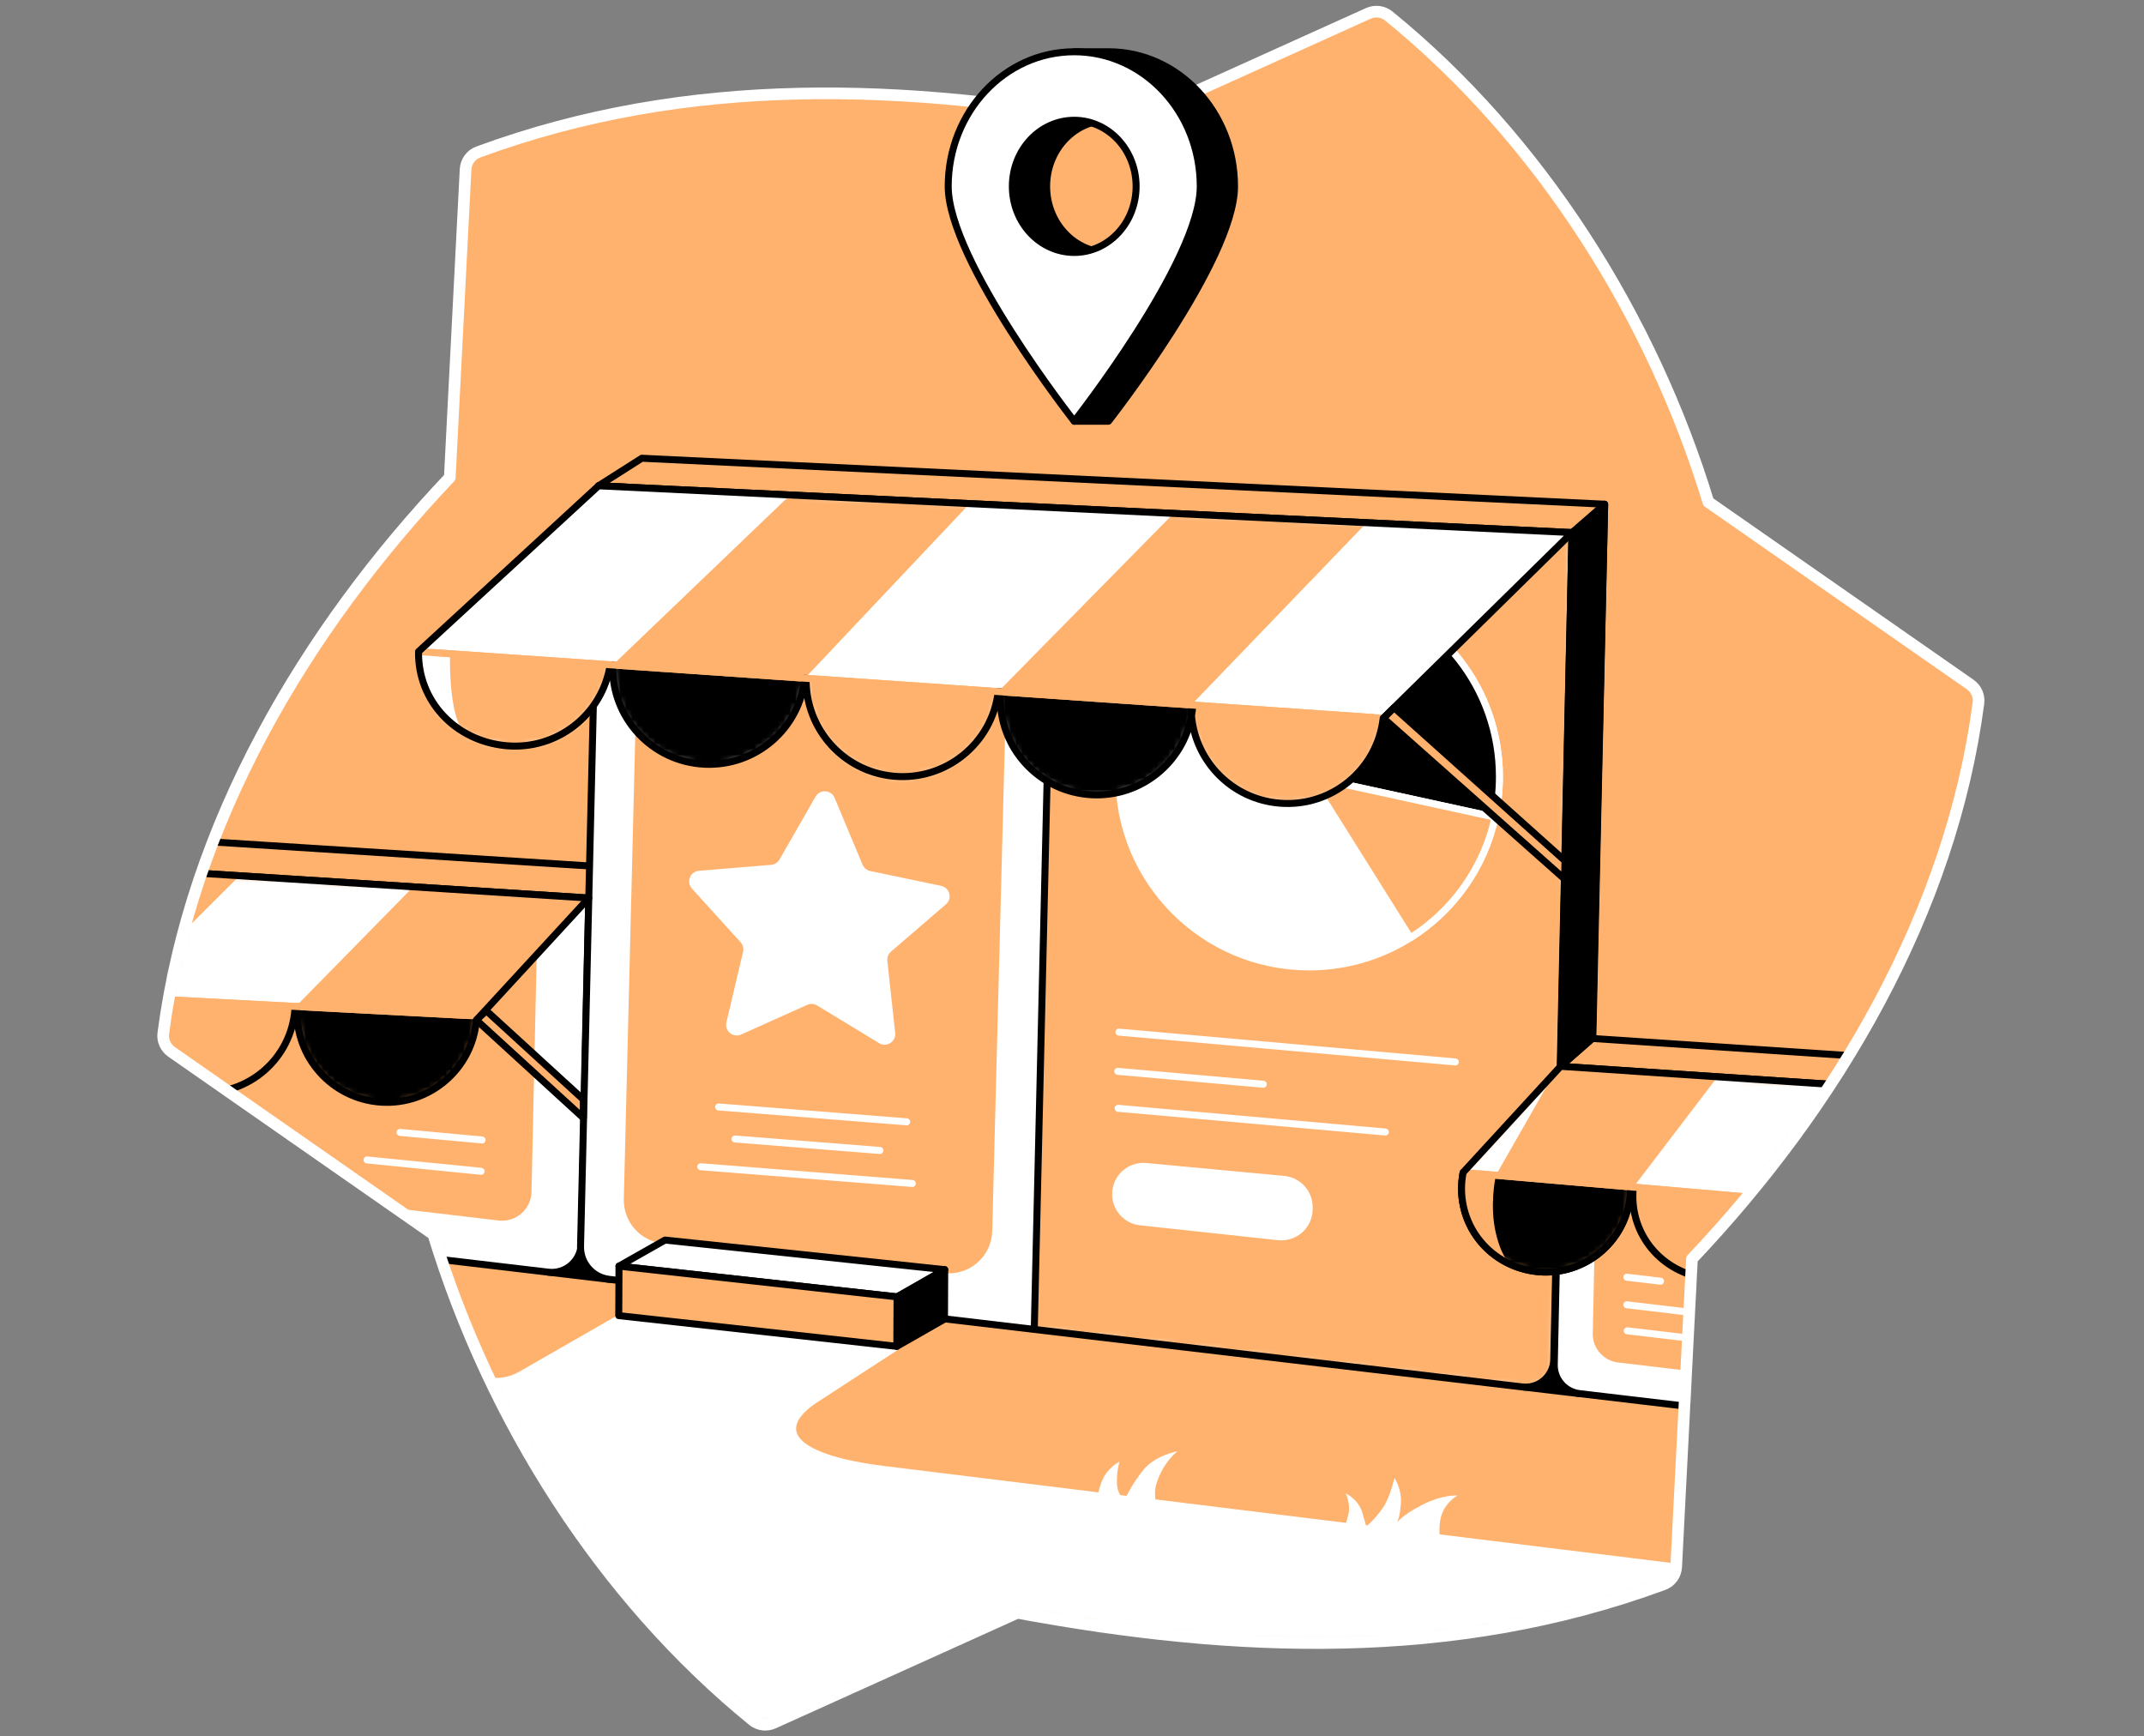 <svg width="368" height="298" viewBox="0 0 368 298" fill="none" xmlns="http://www.w3.org/2000/svg">
<rect x="0" y="0" width="368" height="298" fill="#808080" stroke="none"/>
<path d="M293.227 86.168C283.543 54.347 264.369 23.881 238.364 2.742C237.376 1.944 236.021 1.78 234.865 2.297L192.981 21.217C155.572 14.288 118.163 12.801 82.092 26.09C80.838 26.553 79.982 27.726 79.913 29.06C79.384 39.302 77.201 81.937 77.201 81.937C52.246 108.27 32.743 141.407 28.027 177.339C27.867 178.579 28.424 179.807 29.449 180.521L74.376 211.833C84.06 243.654 103.235 274.123 129.243 295.259C130.231 296.057 131.587 296.221 132.742 295.7L174.63 276.784C212.039 283.709 249.444 285.2 285.519 271.911C286.773 271.448 287.629 270.267 287.702 268.933L290.41 216.068C315.365 189.728 334.864 156.594 339.584 120.658C339.744 119.419 339.19 118.19 338.166 117.476L293.238 86.165L293.227 86.168Z" fill="#FFB26E"/>
<mask id="mask0_7477_536" style="mask-type:luminance" maskUnits="userSpaceOnUse" x="28" y="2" width="312" height="294">
<path d="M293.227 86.168C283.543 54.347 264.369 23.881 238.364 2.742C237.376 1.944 236.021 1.78 234.865 2.297L192.981 21.217C155.572 14.288 118.163 12.801 82.092 26.09C80.838 26.553 79.982 27.726 79.913 29.06C79.384 39.302 77.201 81.937 77.201 81.937C52.246 108.27 32.743 141.407 28.027 177.339C27.867 178.579 28.424 179.807 29.449 180.521L74.376 211.833C84.06 243.654 103.235 274.123 129.243 295.259C130.231 296.057 131.587 296.221 132.742 295.7L174.63 276.784C212.039 283.709 249.444 285.2 285.519 271.911C286.773 271.448 287.629 270.267 287.702 268.933L290.41 216.068C315.365 189.728 334.864 156.594 339.584 120.658C339.744 119.419 339.19 118.19 338.166 117.476L293.238 86.165L293.227 86.168Z" fill="white"/>
</mask>
<g mask="url(#mask0_7477_536)">
<path d="M94.12 218.331L104.543 219.559L102.721 216.148L99.248 215.539L94.12 218.331Z" fill="black" stroke="black" stroke-width="1.2" stroke-linecap="round" stroke-linejoin="round"/>
<path d="M261.515 238.045L271.122 239.175L270.43 235.479L266.953 234.871L261.515 238.045Z" fill="black" stroke="black" stroke-width="1.2" stroke-linecap="round" stroke-linejoin="round"/>
<path d="M78.429 235.796L83.32 236.882C85.449 237.356 87.679 236.988 89.545 235.862L106.956 225.872L153.932 231.062L140.039 240.1C133.894 243.989 132.906 249.74 151.253 252.135L287.698 268.937C287.698 268.937 294.328 275.344 280.803 277.323C267.277 279.302 219.813 290.189 198.521 285.571C177.229 280.953 175.322 276.911 175.322 276.911L128.74 299.424C128.74 299.424 103.672 269.99 95.424 262.606C87.176 255.222 78.429 235.796 78.429 235.796Z" fill="white" stroke="white" stroke-width="1.2" stroke-linecap="round" stroke-linejoin="round"/>
<path d="M188.276 258.561C188.276 258.561 188.115 256.789 189.081 254.315C190.047 251.84 192.154 250.852 192.154 250.852C192.154 250.852 191.625 252.478 191.72 254.624C191.815 256.738 193.043 257.376 193.043 257.376C193.043 257.376 194.256 254.686 196.297 252.212C198.338 249.737 202.111 249.059 202.111 249.059C202.111 249.059 199.676 250.856 198.492 254.614C197.748 256.964 198.962 259.64 198.962 259.64L191.242 259.1L188.276 258.561Z" fill="white"/>
<path d="M230.492 262.967C230.492 262.967 231.177 261.192 231.487 259.639C231.796 258.087 230.987 256.294 230.987 256.294C230.987 256.294 233.156 257.274 233.834 259.629L234.515 261.983C234.515 261.983 236.061 260.685 237.362 258.768C238.663 256.851 239.341 253.637 239.341 253.637C239.341 253.637 240.638 255.492 240.453 258.029C240.267 260.565 239.771 261.367 239.771 261.367C239.771 261.367 240.391 260.183 244.039 258.302C247.687 256.421 250.162 256.665 250.162 256.665C250.162 256.665 247.625 258.025 247.191 260.995C246.856 263.299 247.315 264.396 247.315 264.396L230.488 262.967H230.492Z" fill="white"/>
<path d="M110.16 78.646L102.735 83.369L108.21 83.632L105.254 208.469C105.185 211.337 107.306 213.79 110.156 214.132L266.891 232.596C269.719 232.939 272.23 230.767 272.292 227.916L275.43 86.533L110.16 78.642V78.646Z" fill="#FFB26E"/>
<path d="M110.16 78.646L102.735 83.369L108.21 83.632L105.254 208.469C105.185 211.337 107.306 213.79 110.156 214.132L266.891 232.596C269.719 232.939 272.23 230.767 272.292 227.916L275.43 86.533L110.16 78.642V78.646Z" stroke="black" stroke-width="1.2" stroke-linecap="round" stroke-linejoin="round"/>
<path d="M99.04 213.133L74.704 210.265L31.351 149.673L36.272 144.479L105.979 148.925L104.686 208.228C104.62 211.209 102.003 213.487 99.04 213.137V213.133Z" fill="#FFB26E" stroke="black" stroke-width="1.2" stroke-linecap="round" stroke-linejoin="round"/>
<path d="M94.119 218.331L69.784 215.463L22.939 179.606L31.351 149.673L101.059 154.119L99.765 213.422C99.699 216.403 97.082 218.681 94.119 218.331Z" fill="white"/>
<mask id="mask1_7477_536" style="mask-type:luminance" maskUnits="userSpaceOnUse" x="22" y="149" width="80" height="70">
<path d="M94.119 218.331L69.784 215.463L22.939 179.606L31.351 149.673L101.059 154.119L99.765 213.422C99.699 216.403 97.082 218.681 94.119 218.331Z" fill="white"/>
</mask>
<g mask="url(#mask1_7477_536)">
<path d="M85.584 209.464L58.912 206.311L22.568 178.491L30.98 148.558L92.367 152.472L91.229 204.554C91.164 207.536 88.547 209.813 85.584 209.464Z" fill="#FFB26E"/>
</g>
<path d="M94.119 218.331L69.784 215.463L22.939 179.606L31.351 149.673L101.059 154.119L99.765 213.422C99.699 216.403 97.082 218.681 94.119 218.331Z" stroke="black" stroke-width="1.2" stroke-linecap="round" stroke-linejoin="round"/>
<path d="M261.282 238.023L104.547 219.559C101.7 219.213 99.579 216.764 99.645 213.896L102.735 83.373L269.821 91.402L266.683 233.344C266.621 236.194 264.11 238.366 261.282 238.023Z" fill="white"/>
<mask id="mask2_7477_536" style="mask-type:luminance" maskUnits="userSpaceOnUse" x="99" y="83" width="171" height="156">
<path d="M261.282 238.023L104.547 219.559C101.7 219.213 99.579 216.764 99.645 213.896L102.735 83.373L269.821 91.402L266.683 233.344C266.621 236.194 264.11 238.366 261.282 238.023Z" fill="white"/>
</mask>
<g mask="url(#mask2_7477_536)">
<path d="M180.782 88.818L182.838 87.218L269.818 91.399L266.774 234.175C266.774 234.175 267.244 235.731 265.054 236.839C262.867 237.947 261.275 238.02 261.275 238.02L177.524 228.001L180.779 88.818H180.782Z" fill="#FFB26E"/>
<path d="M177.528 228L180.819 87.222" stroke="black" stroke-width="1.2" stroke-linecap="round" stroke-linejoin="round"/>
<path d="M117.114 115.009L165.606 118.752C169.236 119.032 172.01 122.105 171.915 125.746L169.706 211.275C169.604 215.266 166.12 218.316 162.151 217.897L113.79 212.784C110.247 212.408 107.586 209.376 107.674 205.815L109.751 121.656C109.85 117.742 113.207 114.706 117.114 115.009Z" fill="#FFB26E" stroke="#FFB26E" stroke-width="1.2" stroke-linecap="round" stroke-linejoin="round"/>
<path d="M120.277 200.235L156.589 203.107" stroke="white" stroke-width="1.2" stroke-linecap="round" stroke-linejoin="round"/>
<path d="M126.156 195.476L151.024 197.444" stroke="white" stroke-width="1.2" stroke-linecap="round" stroke-linejoin="round"/>
<path d="M123.346 189.976L155.627 192.53" stroke="white" stroke-width="1.2" stroke-linecap="round" stroke-linejoin="round"/>
<path d="M150.882 179.016L140.25 172.558C139.736 172.244 139.102 172.208 138.555 172.452L127.206 177.547C125.824 178.167 124.334 176.935 124.68 175.463L127.537 163.355C127.676 162.772 127.516 162.156 127.115 161.711L118.761 152.494C117.744 151.371 118.455 149.571 119.964 149.447L132.363 148.423C132.961 148.372 133.496 148.033 133.795 147.512L139.98 136.72C140.731 135.408 142.663 135.528 143.25 136.924L148.053 148.401C148.286 148.955 148.775 149.359 149.365 149.483L161.542 152.031C163.022 152.341 163.507 154.214 162.359 155.202L152.93 163.319C152.474 163.712 152.241 164.303 152.307 164.9L153.648 177.27C153.812 178.776 152.179 179.814 150.885 179.027L150.882 179.016Z" fill="white"/>
<path d="M257.364 133.283C257.364 135.67 257.109 138.003 256.617 140.248C254.729 148.948 249.371 156.357 242.06 160.95C237.034 164.11 231.082 165.943 224.704 165.943C206.67 165.943 192.052 151.321 192.052 133.287C192.052 115.253 206.67 100.634 224.704 100.634C227.642 100.634 230.492 101.024 233.2 101.753C247.115 105.489 257.364 118.191 257.364 133.287V133.283Z" fill="white" stroke="white" stroke-width="1.2" stroke-linecap="round" stroke-linejoin="round"/>
<path d="M192.055 177.132L249.794 182.253" stroke="white" stroke-width="1.2" stroke-linecap="round" stroke-linejoin="round"/>
<path d="M191.851 183.864L216.832 186.08" stroke="white" stroke-width="1.2" stroke-linecap="round" stroke-linejoin="round"/>
<path d="M191.92 190.209L237.781 194.276" stroke="white" stroke-width="1.2" stroke-linecap="round" stroke-linejoin="round"/>
<path d="M220.378 202.408L196.702 200.196C193.903 199.933 191.487 202.135 191.487 204.948C191.487 207.386 193.323 209.431 195.747 209.694L219.423 212.245C222.244 212.547 224.708 210.339 224.708 207.499V207.161C224.708 204.697 222.831 202.637 220.378 202.408Z" fill="white" stroke="white" stroke-width="1.2" stroke-linecap="round" stroke-linejoin="round"/>
<path d="M257.364 133.283C257.364 135.67 257.109 138.003 256.617 140.248L224.704 133.283L233.2 101.75C247.115 105.485 257.364 118.187 257.364 133.283Z" fill="black" stroke="white" stroke-width="1.2" stroke-linecap="round" stroke-linejoin="round"/>
<path d="M256.617 140.248C254.729 148.948 249.371 156.357 242.06 160.95L224.704 133.287L256.617 140.252V140.248Z" fill="#FFB26E" stroke="white" stroke-width="1.2" stroke-linecap="round" stroke-linejoin="round"/>
</g>
<path d="M261.282 238.023L104.547 219.559C101.7 219.213 99.579 216.764 99.645 213.896L102.735 83.373L269.821 91.402L266.683 233.344C266.621 236.194 264.11 238.366 261.282 238.023Z" stroke="black" stroke-width="1.2" stroke-linecap="round" stroke-linejoin="round"/>
<path d="M267.868 183.003L266.778 234.178C266.723 236.715 268.604 238.876 271.126 239.175L292.593 241.712L293.337 217.209C293.337 217.209 306.53 203.767 312.139 196.179C317.749 188.591 317.089 186.284 317.089 186.284L267.875 183.003H267.868Z" fill="white"/>
<mask id="mask3_7477_536" style="mask-type:luminance" maskUnits="userSpaceOnUse" x="266" y="183" width="52" height="59">
<path d="M267.868 183.003L266.778 234.178C266.723 236.715 268.604 238.876 271.126 239.175L292.593 241.712L293.337 217.209C293.337 217.209 306.53 203.767 312.139 196.179C317.749 188.591 317.089 186.284 317.089 186.284L267.875 183.003H267.868Z" fill="white"/>
</mask>
<g mask="url(#mask3_7477_536)">
<path d="M274.475 177.66L273.386 228.835C273.331 231.372 275.212 233.533 277.734 233.832L299.201 236.368L299.944 211.865C299.944 211.865 313.138 198.424 318.747 190.836C324.356 183.247 323.697 180.94 323.697 180.94L274.483 177.66H274.475Z" fill="#FFB26E"/>
</g>
<path d="M267.868 183.003L266.778 234.178C266.723 236.715 268.604 238.876 271.126 239.175L292.593 241.712L293.337 217.209C293.337 217.209 306.53 203.767 312.139 196.179C317.749 188.591 317.089 186.284 317.089 186.284L267.875 183.003H267.868Z" stroke="black" stroke-width="1.2" stroke-linecap="round" stroke-linejoin="round"/>
<path d="M273.313 178.222L267.868 183.003L317.082 186.284L322.527 181.502L273.313 178.222Z" fill="#FFB26E" stroke="black" stroke-width="1.2" stroke-linecap="round" stroke-linejoin="round"/>
<path d="M275.427 86.537L269.821 91.402L267.868 183.003L273.313 178.222L275.427 86.537Z" fill="black" stroke="black" stroke-width="1.2" stroke-linecap="round" stroke-linejoin="round"/>
<mask id="mask4_7477_536" style="mask-type:luminance" maskUnits="userSpaceOnUse" x="71" y="83" width="199" height="55">
<path d="M269.821 91.402L102.736 83.373L71.84 111.823C71.701 120.374 78.196 127.16 86.852 127.976C95.596 128.793 103.388 122.655 104.729 114.098L105.174 114.127C104.897 123.151 111.909 130.75 120.959 131.158C129.739 131.555 137.229 125.028 138.143 116.405L138.377 116.419C138.202 125.002 144.678 132.39 153.367 133.21C162.322 134.048 170.278 127.583 171.335 118.701L171.747 118.73C171.736 118.861 171.725 118.992 171.718 119.124C171.306 128.253 178.37 135.984 187.492 136.403C195.864 136.782 203.062 130.874 204.513 122.848C204.458 122.24 204.447 121.616 204.462 120.993L204.739 121.011C204.695 121.635 204.626 122.251 204.513 122.848C205.212 130.732 211.514 137.194 219.674 137.842C228.578 138.557 236.393 132.073 237.409 123.271L269.821 91.402Z" fill="white"/>
</mask>
<g mask="url(#mask4_7477_536)">
<path d="M105.17 114.127L135.632 84.951L166.437 86.431L138.14 116.405L105.17 114.127Z" fill="white"/>
<path d="M104.539 114.364C103.792 123.446 95.832 130.222 86.743 129.493C78.582 128.84 72.281 122.378 71.581 114.499C71.716 113.773 71.803 113.03 71.836 112.272C71.836 112.217 71.843 112.159 71.843 112.104L104.539 114.364Z" fill="white"/>
<path d="M201.291 88.264L171.332 118.701L204.461 120.993L234.599 89.686L201.291 88.264Z" fill="white"/>
<path d="M138.453 116.824C137.367 125.669 129.425 132.087 120.496 131.253C111.84 130.433 105.374 123.092 105.513 114.542L138.453 116.824Z" fill="white"/>
<path d="M205.037 121.427C205.037 121.471 205.03 121.522 205.027 121.566C204.17 130.663 196.104 137.34 187.007 136.49C178.136 135.656 171.561 127.962 172.035 119.146L205.037 121.427Z" fill="white"/>
<path d="M237.471 123.271C236.724 132.353 228.764 139.129 219.674 138.4C211.514 137.748 205.471 131.249 204.768 123.366C204.811 122.414 204.735 121.933 204.768 121.179C204.768 121.124 204.775 121.066 204.775 121.011L237.471 123.271Z" fill="white"/>
<path d="M171.335 119.149C170.588 128.231 162.628 135.007 153.538 134.278C145.378 133.625 139.076 127.163 138.377 119.284C138.512 118.558 138.599 117.815 138.632 117.057C138.632 117.002 138.639 116.944 138.639 116.889L171.335 119.149Z" fill="white"/>
<path d="M77.234 112.475C77.114 123.045 79.461 125.556 79.461 125.556C79.461 125.556 74.704 122.764 72.809 117.563C71.472 113.893 71.843 112.1 71.843 112.1L77.234 112.472V112.475Z" fill="white"/>
</g>
<path d="M269.821 91.402L102.736 83.373L71.84 111.823C71.701 120.374 78.196 127.16 86.852 127.976C95.596 128.793 103.388 122.655 104.729 114.098L105.174 114.127C104.897 123.151 111.909 130.75 120.959 131.158C129.739 131.555 137.229 125.028 138.143 116.405L138.377 116.419C138.202 125.002 144.678 132.39 153.367 133.21C162.322 134.048 170.278 127.583 171.335 118.701L171.747 118.73C171.736 118.861 171.725 118.992 171.718 119.124C171.306 128.253 178.37 135.984 187.492 136.403C195.864 136.782 203.062 130.874 204.513 122.848C204.458 122.24 204.447 121.616 204.462 120.993L204.739 121.011C204.695 121.635 204.626 122.251 204.513 122.848C205.212 130.732 211.514 137.194 219.674 137.842C228.578 138.557 236.393 132.073 237.409 123.271L269.821 91.402Z" fill="white"/>
<mask id="mask5_7477_536" style="mask-type:luminance" maskUnits="userSpaceOnUse" x="71" y="83" width="199" height="55">
<path d="M269.821 91.402L102.736 83.373L71.84 111.823C71.701 120.374 78.196 127.16 86.852 127.976C95.596 128.793 103.388 122.655 104.729 114.098L105.174 114.127C104.897 123.151 111.909 130.75 120.959 131.158C129.739 131.555 137.229 125.028 138.143 116.405L138.377 116.419C138.202 125.002 144.678 132.39 153.367 133.21C162.322 134.048 170.278 127.583 171.335 118.701L171.747 118.73C171.736 118.861 171.725 118.992 171.718 119.124C171.306 128.253 178.37 135.984 187.492 136.403C195.864 136.782 203.062 130.874 204.513 122.848C204.458 122.24 204.447 121.616 204.462 120.993L204.739 121.011C204.695 121.635 204.626 122.251 204.513 122.848C205.212 130.732 211.514 137.194 219.674 137.842C228.578 138.557 236.393 132.073 237.409 123.271L269.821 91.402Z" fill="white"/>
</mask>
<g mask="url(#mask5_7477_536)">
<path d="M105.17 114.127L135.632 84.951L166.437 86.431L138.14 116.405L105.17 114.127Z" fill="#FFB26E"/>
<path d="M104.539 114.364C103.792 123.446 95.832 130.222 86.743 129.493C78.582 128.84 72.281 122.378 71.581 114.499C71.716 113.773 71.803 113.03 71.836 112.272C71.836 112.217 71.843 112.159 71.843 112.104L104.539 114.364Z" fill="#FFB26E"/>
<path d="M201.291 88.264L171.332 118.701L204.461 120.993L234.599 89.686L201.291 88.264Z" fill="#FFB26E"/>
<path d="M138.453 116.824C137.367 125.669 129.425 132.087 120.496 131.253C111.84 130.433 105.374 123.092 105.513 114.542L138.453 116.824Z" fill="black"/>
<path d="M205.037 121.427C205.037 121.471 205.03 121.522 205.027 121.566C204.17 130.663 196.104 137.34 187.007 136.49C178.136 135.656 171.561 127.962 172.035 119.146L205.037 121.427Z" fill="black"/>
<path d="M237.471 123.271C236.724 132.353 228.764 139.129 219.674 138.4C211.514 137.748 205.471 131.249 204.768 123.366C204.811 122.414 204.735 121.933 204.768 121.179C204.768 121.124 204.775 121.066 204.775 121.011L237.471 123.271Z" fill="#FFB26E"/>
<path d="M171.335 119.149C170.588 128.231 162.628 135.007 153.538 134.278C145.378 133.625 139.076 127.163 138.377 119.284C138.512 118.558 138.599 117.815 138.632 117.057C138.632 117.002 138.639 116.944 138.639 116.889L171.335 119.149Z" fill="#FFB26E"/>
<path d="M77.234 112.475C77.114 123.045 79.461 125.556 79.461 125.556C79.461 125.556 74.704 122.764 72.809 117.563C71.472 113.893 71.843 112.1 71.843 112.1L77.234 112.472V112.475Z" fill="white"/>
<path d="M237.471 123.271L71.869 111.82" stroke="#FFB26E" stroke-width="1.2" stroke-linecap="round" stroke-linejoin="round"/>
</g>
<path d="M204.513 122.848C203.062 130.874 195.864 136.782 187.492 136.403C178.37 135.984 171.306 128.253 171.718 119.124C171.725 118.992 171.736 118.861 171.747 118.73L171.335 118.701C170.278 127.583 162.322 134.048 153.367 133.21C144.678 132.39 138.202 125.002 138.377 116.419L138.143 116.405C137.229 125.028 129.739 131.555 120.959 131.158C111.909 130.75 104.897 123.151 105.174 114.127L104.729 114.098C103.388 122.655 95.596 128.793 86.852 127.976C78.196 127.16 71.701 120.374 71.84 111.823L102.736 83.373L269.821 91.402L237.409 123.271C236.393 132.073 228.578 138.557 219.674 137.842C211.514 137.194 205.212 130.732 204.513 122.848ZM204.513 122.848C204.458 122.24 204.447 121.616 204.462 120.993L204.739 121.011C204.695 121.635 204.626 122.251 204.513 122.848Z" stroke="black" stroke-width="1.2" stroke-linecap="round" stroke-linejoin="round"/>
<path d="M74.238 111.984L235.696 123.147" stroke="#FFB26E" stroke-width="1.2" stroke-linecap="round" stroke-linejoin="round"/>
<path d="M239.283 121.445L268.618 147.737L268.553 150.868L237.471 123.271L239.283 121.445Z" fill="#FFB26E" stroke="black" stroke-width="1.2" stroke-linecap="round" stroke-linejoin="round"/>
<path d="M114.143 212.82L162.154 217.897L153.972 222.57L106.245 217.296L114.143 212.82Z" fill="white" stroke="black" stroke-width="1.2" stroke-linecap="round" stroke-linejoin="round"/>
<path d="M153.972 222.57L153.932 231.062L162.114 226.39L162.154 217.897L153.972 222.57Z" fill="black" stroke="black" stroke-width="1.2" stroke-linecap="round" stroke-linejoin="round"/>
<path d="M106.245 217.296L153.972 222.57L153.932 231.062L106.205 225.788L106.245 217.296Z" fill="#FFB26E" stroke="black" stroke-width="1.2" stroke-linecap="round" stroke-linejoin="round"/>
<path d="M279.312 228.394L298.935 230.712" stroke="white" stroke-width="1.2" stroke-linecap="round" stroke-linejoin="round"/>
<path d="M279.232 223.929L298.855 226.247" stroke="white" stroke-width="1.2" stroke-linecap="round" stroke-linejoin="round"/>
<path d="M82.573 201.019L62.994 199.069" stroke="white" stroke-width="1.2" stroke-linecap="round" stroke-linejoin="round"/>
<path d="M82.741 195.643L68.665 194.342" stroke="white" stroke-width="1.2" stroke-linecap="round" stroke-linejoin="round"/>
<path d="M31.351 149.673L29.026 157.961L25.254 171.377C25.254 171.377 22.95 173.236 21.635 175.072C20.975 175.995 24.466 183.685 27.528 185.452C29.511 186.597 31.781 187.319 34.22 187.479C42.726 188.037 50.066 181.6 50.628 173.097C50.628 173.075 50.635 173.119 50.628 173.097L50.996 173.053C50.606 181.418 56.995 188.594 65.389 189.152C73.793 189.702 81.064 183.422 81.771 175.069L101.059 154.123L31.351 149.676V149.673Z" fill="#FFB26E"/>
<mask id="mask6_7477_536" style="mask-type:luminance" maskUnits="userSpaceOnUse" x="21" y="149" width="81" height="41">
<path d="M31.351 149.673L29.026 157.961L25.254 171.377C25.254 171.377 22.95 173.236 21.635 175.072C20.975 175.995 24.466 183.685 27.528 185.452C29.511 186.597 31.781 187.319 34.22 187.479C42.726 188.037 50.066 181.6 50.628 173.097C50.628 173.075 50.635 173.119 50.628 173.097L50.996 173.053C50.606 181.418 56.995 188.594 65.389 189.152C73.793 189.702 81.064 183.422 81.771 175.069L101.059 154.123L31.351 149.676V149.673Z" fill="white"/>
</mask>
<g mask="url(#mask6_7477_536)">
<path d="M81.877 174.642C81.17 182.996 73.793 189.698 65.389 189.148C56.995 188.59 50.606 181.417 50.996 173.049L81.881 174.642H81.877Z" fill="black"/>
<path d="M50.919 172.583L25.25 171.373L27.306 164.065L41.123 150.296L70.932 152.195L50.919 172.583Z" fill="white"/>
<path d="M25.25 171.373L81.939 174.369" stroke="#FFB26E" stroke-width="1.2" stroke-linecap="round" stroke-linejoin="round"/>
</g>
<path d="M50.628 173.097C50.066 181.6 42.726 188.037 34.22 187.479C31.781 187.319 29.511 186.597 27.528 185.452C24.466 183.685 20.975 175.995 21.635 175.072C22.95 173.236 25.254 171.377 25.254 171.377L29.026 157.961L31.351 149.673V149.676L101.059 154.123L81.771 175.069C81.064 183.422 73.793 189.702 65.389 189.152C56.995 188.594 50.606 181.418 50.996 173.053L50.628 173.097ZM50.628 173.097C50.628 173.075 50.635 173.119 50.628 173.097Z" stroke="black" stroke-width="1.2" stroke-linecap="round" stroke-linejoin="round"/>
<path d="M279.873 203.698C279.881 204.635 279.789 205.586 279.607 206.537C278.084 214.413 270.463 219.567 262.579 218.047C254.696 216.523 249.612 209.092 251.135 201.216L279.873 203.698Z" fill="black" stroke="black" stroke-width="1.2" stroke-linecap="round" stroke-linejoin="round"/>
<path d="M317.082 186.287L267.864 183.003L261.664 189.75L251.131 201.216C249.608 209.092 254.692 216.523 262.576 218.047C270.459 219.567 278.076 214.413 279.604 206.537C279.786 205.586 279.877 204.773 279.87 203.836L280.34 203.876C279.593 211.246 284.557 217.806 291.992 219.242C299.875 220.766 307.492 215.612 309.02 207.732C309.526 205.123 309.293 202.535 308.473 200.192L314.986 191.926L317.078 186.287H317.082Z" fill="#FFB26E"/>
<mask id="mask7_7477_536" style="mask-type:luminance" maskUnits="userSpaceOnUse" x="250" y="183" width="68" height="37">
<path d="M317.082 186.287L267.864 183.003L261.664 189.75L251.131 201.216C249.608 209.092 254.692 216.523 262.576 218.047C270.459 219.567 278.076 214.413 279.604 206.537C279.786 205.586 279.877 204.773 279.87 203.836L280.34 203.876C279.593 211.246 284.557 217.806 291.992 219.242C299.875 220.766 307.492 215.612 309.02 207.732C309.526 205.123 309.293 202.535 308.473 200.192L314.986 191.926L317.078 186.287H317.082Z" fill="white"/>
</mask>
<g mask="url(#mask7_7477_536)">
<path d="M279.873 203.698C279.881 204.635 279.789 205.586 279.607 206.537C278.084 214.413 270.463 219.567 262.579 218.047C254.696 216.523 249.612 209.092 251.135 201.216L279.873 203.698Z" fill="black"/>
<path d="M256.66 202.218C256.66 202.218 255.658 207.018 256.755 211.639C257.852 216.261 259.423 217.063 259.423 217.063C259.423 217.063 255.293 215.732 252.611 210.841C249.929 205.95 251.062 201.642 251.062 201.642L256.66 202.218Z" fill="#FFB26E"/>
<path d="M266.731 184.239L256.751 201.7L251.135 201.216L266.731 184.239Z" fill="white"/>
<path d="M294.802 184.8L280.358 203.742L309.227 206.235C309.227 206.235 309.577 204.321 309.027 202.258L308.476 200.192L314.989 191.926L317.082 186.287L294.802 184.8Z" fill="white"/>
<path d="M251.135 201.216L309.227 206.235" stroke="#FFB26E" stroke-width="1.2" stroke-linecap="round" stroke-linejoin="round"/>
</g>
<path d="M317.082 186.287L267.864 183.003L261.664 189.75L251.131 201.216C249.608 209.092 254.692 216.523 262.576 218.047C270.459 219.567 278.076 214.413 279.604 206.537C279.786 205.586 279.877 204.773 279.87 203.836L280.34 203.876C279.593 211.246 284.557 217.806 291.992 219.242C299.875 220.766 307.492 215.612 309.02 207.732C309.526 205.123 309.293 202.535 308.473 200.192L314.986 191.926L317.078 186.287H317.082Z" stroke="black" stroke-width="1.2" stroke-linecap="round" stroke-linejoin="round"/>
<path d="M27.55 171.522L79.832 174.256" stroke="#FFB26E" stroke-width="1.2" stroke-linecap="round" stroke-linejoin="round"/>
<path d="M81.772 175.065L100.122 191.852V188.692L83.47 173.461L81.772 175.065Z" fill="#FFB26E" stroke="black" stroke-width="1.2" stroke-linecap="round" stroke-linejoin="round"/>
<path d="M254.014 201.463L306.195 205.972" stroke="#FFB26E" stroke-width="1.2" stroke-linecap="round" stroke-linejoin="round"/>
<path d="M279.232 219.198L285.02 219.88" stroke="white" stroke-width="1.2" stroke-linecap="round" stroke-linejoin="round"/>
</g>
<path d="M293.227 86.168C283.543 54.347 264.369 23.881 238.364 2.742C237.376 1.944 236.021 1.78 234.865 2.297L192.981 21.217C155.572 14.288 118.163 12.801 82.092 26.09C80.838 26.553 79.982 27.726 79.913 29.06C79.384 39.302 77.201 81.937 77.201 81.937C52.246 108.27 32.743 141.407 28.027 177.339C27.867 178.579 28.424 179.807 29.449 180.521L74.376 211.833C84.06 243.654 103.235 274.123 129.243 295.259C130.231 296.057 131.587 296.221 132.742 295.7L174.63 276.784C212.039 283.709 249.444 285.2 285.519 271.911C286.773 271.448 287.629 270.267 287.702 268.933L290.41 216.068C315.365 189.728 334.864 156.594 339.584 120.658C339.744 119.419 339.19 118.19 338.166 117.476L293.238 86.165L293.227 86.168Z" stroke="white" stroke-width="2" stroke-linecap="round" stroke-linejoin="round"/>
<path d="M190.266 8.884H184.383V9.755C175.297 12.492 168.635 21.403 168.635 31.983C168.635 41.551 180.797 59.435 186.883 67.781L184.383 72.29H190.266C190.266 72.29 211.897 44.743 211.897 31.983C211.897 19.223 202.213 8.88 190.266 8.88V8.884ZM190.266 43.326C184.401 43.326 179.645 38.249 179.645 31.983C179.645 25.718 184.401 20.641 190.266 20.641C196.13 20.641 200.886 25.718 200.886 31.983C200.886 38.249 196.13 43.326 190.266 43.326Z" fill="black" stroke="black" stroke-width="1.2" stroke-linecap="round" stroke-linejoin="round"/>
<path d="M184.383 8.883C172.436 8.883 162.752 19.227 162.752 31.987C162.752 44.747 184.383 72.293 184.383 72.293C184.383 72.293 206.014 44.747 206.014 31.987C206.014 19.227 196.33 8.883 184.383 8.883ZM184.383 43.325C178.519 43.325 173.762 38.248 173.762 31.983C173.762 25.718 178.519 20.641 184.383 20.641C190.247 20.641 195.004 25.718 195.004 31.983C195.004 38.248 190.247 43.325 184.383 43.325Z" fill="white" stroke="black" stroke-width="1.2" stroke-linecap="round" stroke-linejoin="round"/>
</svg>
